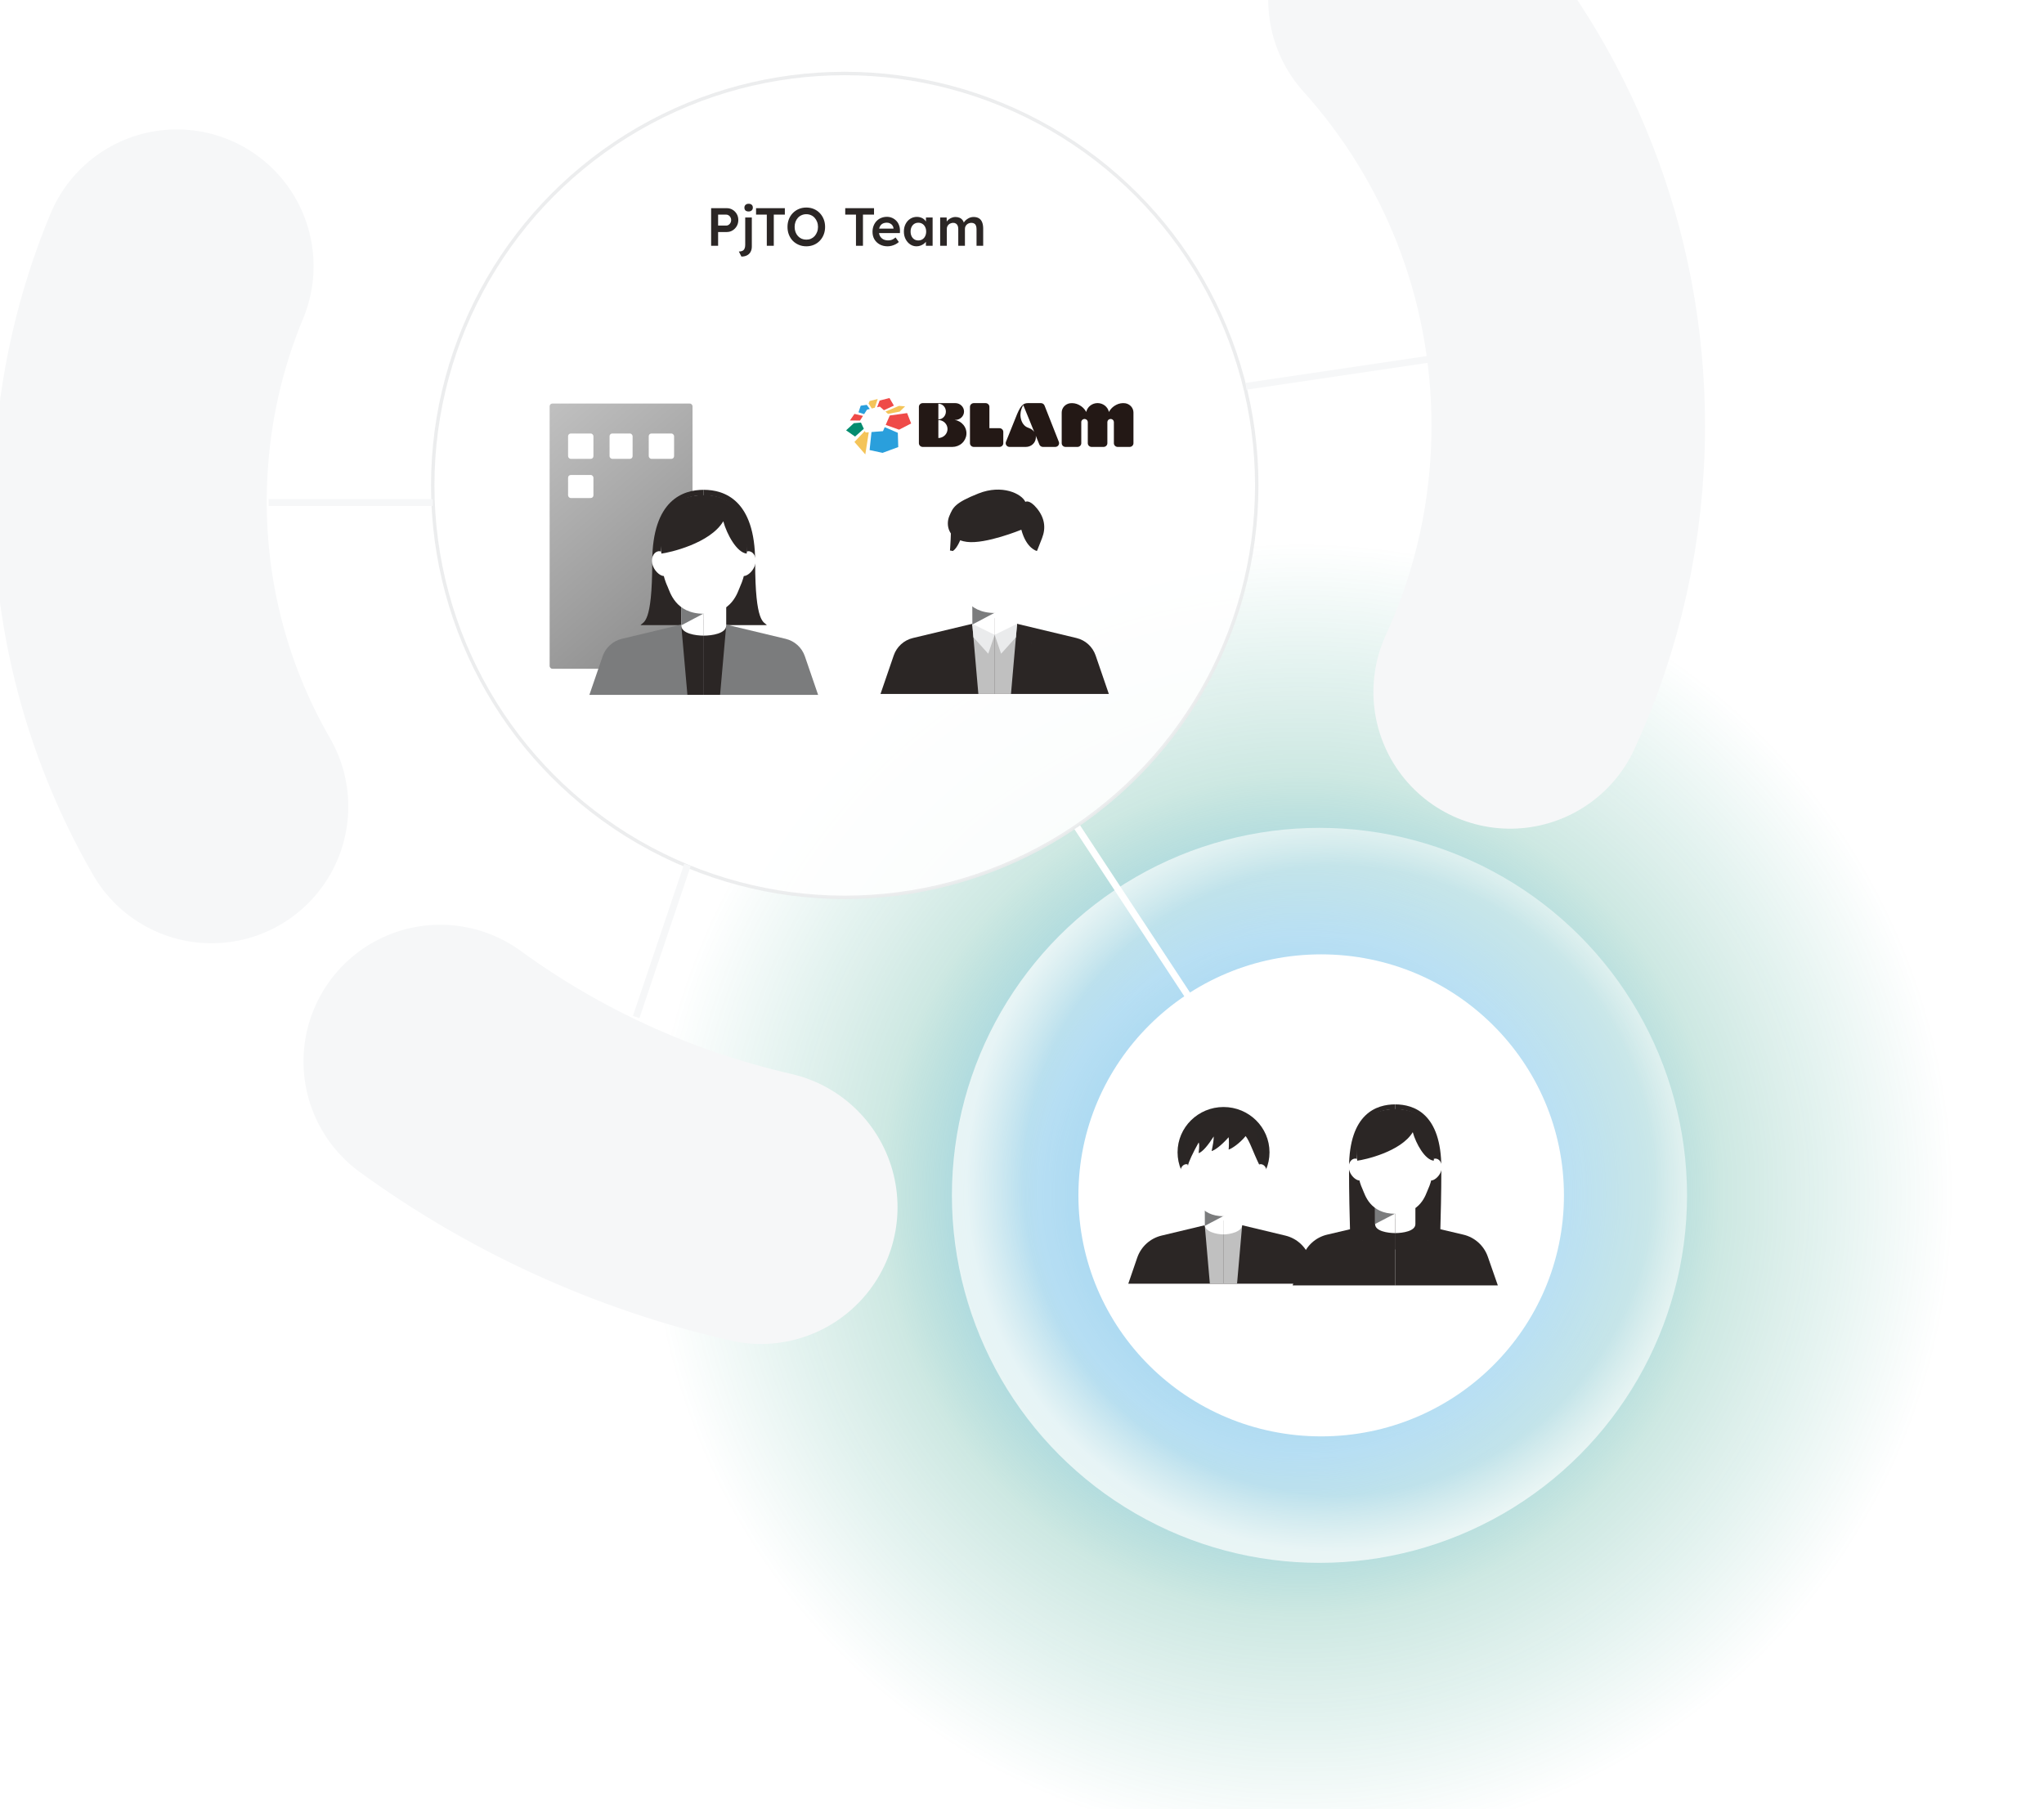 <svg width="680" height="602" viewBox="0 0 680 602" fill="none" xmlns="http://www.w3.org/2000/svg">
<g clip-path="url(#clip0_5706_57806)">
<g filter="url(#filter0_n_5706_57806)">
<circle cx="432.887" cy="397.556" r="239.444" fill="url(#paint0_radial_5706_57806)"/>
</g>
<circle opacity="0.9" cx="281.029" cy="161.525" r="137.069" fill="white" stroke="#EAEBEC" stroke-width="1.137"/>
<g filter="url(#filter1_n_5706_57806)">
<rect x="182.854" y="134.28" width="47.536" height="88.251" rx="0.893" fill="url(#paint1_linear_5706_57806)"/>
</g>
<rect x="188.988" y="144.246" width="8.434" height="8.434" rx="0.893" fill="white"/>
<rect x="188.988" y="158.047" width="8.434" height="7.667" rx="0.893" fill="white"/>
<rect x="202.787" y="144.246" width="7.667" height="8.434" rx="0.893" fill="white"/>
<rect x="215.823" y="144.246" width="8.434" height="8.434" rx="0.893" fill="white"/>
<g clip-path="url(#clip1_5706_57806)">
<path d="M251.225 187.005C251.225 166.292 240.915 162.981 234.106 162.981V208.001H255.102C254.156 206.772 251.225 207.717 251.225 187.005Z" fill="#2B2625"/>
<path d="M216.985 187.005C216.985 166.292 227.296 162.981 234.104 162.981V208.001H213.109C214.055 206.772 216.985 207.717 216.985 187.005Z" fill="#2B2625"/>
<path d="M234.124 218.618V231.219H196.075L200.488 218.362C201.481 215.47 203.884 213.286 206.858 212.574L234.124 206.044V218.618Z" fill="#7B7C7D"/>
<path d="M234.122 218.618V231.219H272.171L267.758 218.362C266.765 215.47 264.362 213.286 261.388 212.574L234.122 206.044V218.618Z" fill="#7B7C7D"/>
<path d="M234.124 231.208V206.068L226.654 208.175L228.688 231.208H234.124Z" fill="#2B2625"/>
<path d="M234.122 231.208V206.068L241.593 208.175L239.558 231.208H234.122Z" fill="#2B2625"/>
<path d="M221.992 214.291C221.992 214.311 222.019 214.318 222.019 214.329C222.019 214.339 222.019 214.359 221.999 214.359C221.978 214.359 221.965 214.359 221.968 214.332C221.971 214.305 221.978 214.311 221.992 214.291Z" fill="#9D9E9F"/>
<path d="M246.254 214.291C246.254 214.311 246.227 214.318 246.227 214.329C246.227 214.339 246.227 214.359 246.247 214.359C246.268 214.359 246.282 214.359 246.278 214.332C246.275 214.305 246.268 214.311 246.254 214.291Z" fill="#9D9E9F"/>
<path d="M246.254 214.291C246.254 214.311 246.227 214.318 246.227 214.329C246.227 214.339 246.227 214.359 246.247 214.359C246.268 214.359 246.282 214.359 246.278 214.332C246.275 214.305 246.268 214.311 246.254 214.291Z" fill="#9D9E9F"/>
<path d="M226.649 208.107V201.312H234.123V211.504C231.465 211.504 226.649 210.825 226.649 208.107Z" fill="white"/>
<path d="M241.597 208.107V201.312H234.123V211.504C236.781 211.504 241.597 210.825 241.597 208.107Z" fill="white"/>
<path d="M226.65 208.074L226.618 200.17H241.597L226.65 208.074Z" fill="#7B7C7D"/>
<path d="M234.054 164.817C219.402 164.817 219.94 179.697 219.886 183.627C219.795 189.855 221.469 193.838 222.084 195.173C222.868 196.872 224.663 204.225 234.151 204.225C243.639 204.225 245.431 196.872 246.215 195.173C246.821 193.838 248.504 189.855 248.416 183.627C248.358 179.697 248.707 164.817 234.054 164.817Z" fill="white"/>
<path d="M222.589 186.834C223.193 189.086 222.476 191.236 220.987 191.634C220.122 191.866 218.058 190.555 217.2 188.278C216.341 186.001 217.313 183.877 218.802 183.478C220.29 183.079 221.986 184.582 222.589 186.834Z" fill="white"/>
<path d="M245.712 186.834C245.109 189.086 245.826 191.236 247.314 191.634C248.179 191.866 250.243 190.555 251.102 188.278C251.961 186.001 250.988 183.877 249.5 183.478C248.012 183.079 246.316 184.582 245.712 186.834Z" fill="white"/>
<path d="M248.411 184.207C249.823 172.01 244.221 164.735 234.274 164.735C224.327 164.735 218.259 170.637 220.027 184.207C222.626 183.902 236.218 180.872 240.624 173.455C241.805 177.79 245.134 183.893 248.411 184.207Z" fill="#2B2625"/>
</g>
<path d="M177.785 102.93H384.274" stroke="white" stroke-width="1.787"/>
<g clip-path="url(#clip2_5706_57806)">
<path d="M299.106 142.973L303.126 140.904L301.778 137.452L296.016 138.254L294.656 141.386L299.106 142.973Z" fill="#EF4A48"/>
<path d="M299.31 136.956L301.109 135.213L299.075 135.049L294.576 136.961L295.421 137.719L299.31 136.956Z" fill="#F4C459"/>
<path d="M294.066 136.504L297.381 134.963L295.909 132.439L292.642 133.276L291.796 135.51L292.715 135.292L294.066 136.504Z" fill="#EF4A48"/>
<path d="M291.039 135.656L291.998 132.759L289.3 133.44L288.955 134.265L290.031 135.93L291.039 135.656Z" fill="#F4C459"/>
<path d="M289.362 136.087L288.347 134.712L286.338 134.997L285.602 137.201L287.48 137.802L288.443 136.305L289.362 136.087Z" fill="#2A9FDC"/>
<path d="M287.106 138.382L284.26 137.724L282.75 139.916L286.111 139.932L287.106 138.382Z" fill="#EF4A48"/>
<path d="M284.067 140.808L281.478 143.191L284.46 145.263L287.383 142.672L286.425 140.614L284.067 140.808Z" fill="#048C6F"/>
<path d="M287.721 143.397L284.253 147.06L287.873 151.202L289.024 143.833L287.959 143.914L287.721 143.397Z" fill="#F4C459"/>
<path d="M289.929 143.761L289.3 149.755L293.611 150.685L298.832 148.758L298.689 144.007L294.33 142.141L293.754 143.465L289.929 143.761Z" fill="#2A9FDC"/>
</g>
<g clip-path="url(#clip3_5706_57806)">
<path d="M352.259 147.029L347.497 134.944C347.405 134.707 347.24 134.502 347.024 134.357C346.808 134.213 346.552 134.135 346.289 134.134H342.111C340.781 134.134 339.785 134.393 338.348 137.846L334.657 147.025C334.582 147.213 334.557 147.416 334.581 147.615C334.606 147.815 334.681 148.006 334.799 148.172C334.917 148.338 335.075 148.474 335.26 148.568C335.444 148.662 335.65 148.711 335.858 148.712H341.285C342.17 148.711 343.019 148.371 343.644 147.767C344.269 147.163 344.621 146.345 344.621 145.492C344.621 145.318 344.606 145.145 344.576 144.975L345.776 147.923C345.871 148.156 346.036 148.356 346.251 148.496C346.466 148.637 346.719 148.712 346.979 148.712H351.05C351.259 148.712 351.464 148.664 351.649 148.57C351.834 148.477 351.993 148.341 352.112 148.176C352.231 148.01 352.306 147.82 352.332 147.62C352.357 147.42 352.332 147.217 352.259 147.029V147.029ZM342.477 142.495C342.314 142.421 342.142 142.348 341.953 142.28C341.106 141.979 340.272 141.23 339.807 139.926C338.819 137.129 340.431 134.797 340.431 134.797L344.072 143.737C343.688 143.172 343.13 142.738 342.477 142.495V142.495Z" fill="#231815"/>
<path d="M374.361 134.181C373.315 134.039 372.249 134.228 371.324 134.721C370.286 135.244 369.443 136.067 368.914 137.074C368.731 136.241 368.256 135.493 367.57 134.957C366.884 134.42 366.027 134.128 365.143 134.128C364.259 134.128 363.402 134.42 362.716 134.957C362.029 135.493 361.555 136.241 361.372 137.074C360.842 136.069 359.999 135.249 358.962 134.727C358.037 134.234 356.97 134.044 355.923 134.187C355.164 134.309 354.475 134.687 353.977 135.253C353.48 135.82 353.207 136.537 353.207 137.279V147.476C353.207 147.804 353.342 148.12 353.583 148.352C353.824 148.584 354.151 148.715 354.492 148.715H358.434C358.775 148.715 359.102 148.584 359.343 148.352C359.584 148.12 359.72 147.804 359.72 147.476V140.418C359.73 140.147 359.848 139.891 360.051 139.703C360.253 139.515 360.522 139.41 360.803 139.41C361.084 139.41 361.354 139.515 361.556 139.703C361.758 139.891 361.876 140.147 361.886 140.418V147.476C361.886 147.804 362.022 148.12 362.263 148.352C362.504 148.584 362.831 148.715 363.172 148.715H367.114C367.455 148.715 367.782 148.584 368.023 148.352C368.264 148.12 368.4 147.804 368.4 147.476V140.414C368.41 140.143 368.528 139.887 368.73 139.699C368.932 139.511 369.202 139.406 369.483 139.406C369.764 139.406 370.033 139.511 370.235 139.699C370.437 139.887 370.556 140.143 370.566 140.414V147.476C370.566 147.804 370.701 148.12 370.943 148.352C371.184 148.584 371.511 148.715 371.852 148.715H375.792C376.133 148.715 376.461 148.584 376.702 148.352C376.943 148.12 377.079 147.805 377.079 147.476V137.274C377.079 136.532 376.806 135.814 376.308 135.248C375.81 134.682 375.121 134.304 374.361 134.181V134.181Z" fill="#231815"/>
<path d="M332.493 142.478H329.155V135.373C329.155 135.207 329.12 135.043 329.052 134.89C328.985 134.737 328.887 134.599 328.763 134.483C328.639 134.367 328.492 134.277 328.332 134.217C328.171 134.157 327.999 134.129 327.827 134.134H323.976C323.807 134.134 323.64 134.166 323.484 134.229C323.328 134.291 323.186 134.382 323.067 134.497C322.947 134.612 322.853 134.749 322.788 134.899C322.724 135.05 322.69 135.211 322.69 135.373V147.476C322.691 147.642 322.726 147.806 322.793 147.959C322.861 148.111 322.959 148.249 323.083 148.365C323.207 148.48 323.353 148.57 323.514 148.63C323.674 148.69 323.846 148.718 324.018 148.712H332.493C332.666 148.712 332.837 148.679 332.996 148.613C333.155 148.548 333.299 148.453 333.419 148.332C333.539 148.212 333.633 148.07 333.694 147.914C333.756 147.759 333.784 147.593 333.777 147.426V147.426V143.718C333.778 143.555 333.744 143.394 333.68 143.244C333.616 143.093 333.521 142.957 333.402 142.841C333.283 142.726 333.141 142.635 332.985 142.572C332.829 142.51 332.662 142.478 332.493 142.478V142.478Z" fill="#231815"/>
<path d="M317.528 139.709C317.622 139.717 317.719 139.722 317.815 139.722C318.584 139.722 319.322 139.428 319.865 138.904C320.409 138.38 320.714 137.669 320.714 136.928C320.714 136.187 320.409 135.477 319.865 134.953C319.322 134.429 318.584 134.134 317.815 134.134H306.986C306.645 134.134 306.318 134.265 306.077 134.497C305.836 134.73 305.7 135.045 305.7 135.373V147.476C305.701 147.642 305.736 147.807 305.804 147.96C305.872 148.113 305.972 148.251 306.096 148.367C306.22 148.482 306.368 148.572 306.529 148.631C306.69 148.691 306.862 148.718 307.035 148.712H316.838C318.021 148.709 319.159 148.275 320.025 147.497C320.891 146.72 321.42 145.656 321.508 144.519C321.595 143.381 321.233 142.254 320.496 141.362C319.758 140.471 318.698 139.88 317.528 139.709V139.709ZM312.176 134.329C313.56 134.329 314.68 135.5 314.68 136.94C314.68 138.381 313.56 139.55 312.176 139.554V134.329ZM312.176 145.752V139.752C312.99 139.769 313.765 140.092 314.334 140.653C314.904 141.214 315.223 141.967 315.223 142.752C315.223 143.537 314.904 144.291 314.334 144.851C313.765 145.412 312.99 145.735 312.176 145.752V145.752Z" fill="#231815"/>
</g>
<g clip-path="url(#clip4_5706_57806)">
<path d="M330.908 218.335V230.914H292.925L297.328 218.088C298.321 215.195 300.724 213.012 303.698 212.3L330.908 205.783V218.335Z" fill="#2B2625"/>
<path d="M330.908 218.335V230.914H368.89L364.487 218.088C363.494 215.195 361.091 213.012 358.117 212.3L330.908 205.783V218.335Z" fill="#2B2625"/>
<path d="M330.907 230.902V205.807L323.447 207.565L325.481 230.902H330.907Z" fill="#C0C0C0"/>
<path d="M330.908 230.902V205.807L338.368 207.565L336.335 230.902H330.908Z" fill="#C0C0C0"/>
<path d="M318.798 214.016C318.798 214.037 318.825 214.043 318.825 214.054C318.825 214.064 318.825 214.084 318.804 214.084C318.784 214.084 318.77 214.084 318.774 214.057C318.777 214.03 318.784 214.037 318.798 214.016Z" fill="#9D9E9F"/>
<path d="M343.018 214.016C343.018 214.037 342.99 214.043 342.99 214.054C342.99 214.064 342.99 214.084 343.011 214.084C343.031 214.084 343.045 214.084 343.041 214.057C343.038 214.03 343.031 214.037 343.018 214.016Z" fill="#9D9E9F"/>
<path d="M323.447 207.444V201.059H330.908V211.233C328.255 211.233 323.447 210.157 323.447 207.444Z" fill="white"/>
<path d="M343.018 214.016C343.018 214.037 342.99 214.043 342.99 214.054C342.99 214.064 342.99 214.084 343.011 214.084C343.031 214.084 343.045 214.084 343.041 214.057C343.038 214.03 343.031 214.037 343.018 214.016Z" fill="#9D9E9F"/>
<path d="M338.368 207.444V201.059H330.908V211.233C333.561 211.233 338.368 210.157 338.368 207.444Z" fill="white"/>
<path d="M330.908 211.241L323.447 207.57L323.835 212.048L328.765 217.522L330.908 211.241Z" fill="#EAEBEC"/>
<path d="M330.908 211.241L338.368 207.57L337.98 212.048L333.05 217.522L330.908 211.241Z" fill="#EAEBEC"/>
<path d="M323.489 207.81L323.457 199.92H338.411L323.489 207.81Z" fill="#7B7C7D"/>
<path d="M330.838 164.628C316.211 164.628 316.749 179.482 316.694 183.405C316.604 189.622 318.275 193.598 318.888 194.931C319.671 196.628 321.463 203.967 330.934 203.967C340.406 203.967 342.194 196.628 342.977 194.931C343.582 193.598 345.262 189.622 345.174 183.405C345.117 179.482 345.464 164.628 330.838 164.628Z" fill="white"/>
<path d="M346.689 179.012C348.007 175.605 347.528 172.303 344.973 169.164C342.419 166.024 341.116 166.999 341.116 166.999C339.881 164.272 333.358 161.073 325.486 164.211C317.613 167.349 317.043 168.839 315.821 171.71C314.599 174.58 315.342 179.466 321.624 180.303C327.906 181.141 339.779 176.259 339.779 176.259C341.475 182.614 344.973 183.347 344.973 183.347C344.973 183.347 345.371 182.419 346.689 179.012Z" fill="#2B2625"/>
<path d="M316.362 172.767C316.553 176.923 316.007 183.615 316.007 183.615C319.129 183.846 321.433 173.554 321.433 173.554" fill="#2B2625"/>
<path d="M319.393 186.606C319.995 188.855 319.279 191 317.794 191.398C316.93 191.629 314.87 190.321 314.012 188.048C313.155 185.775 314.126 183.654 315.612 183.256C317.098 182.858 318.79 184.358 319.393 186.606Z" fill="white"/>
<path d="M342.475 186.606C341.873 188.855 342.589 191 344.074 191.398C344.938 191.629 346.998 190.321 347.856 188.048C348.713 185.775 347.742 183.654 346.256 183.256C344.77 182.858 343.078 184.358 342.475 186.606Z" fill="white"/>
</g>
<path d="M236.58 81.779V69.27H241.78C242.494 69.27 243.138 69.443 243.709 69.789C244.293 70.134 244.758 70.605 245.103 71.2C245.449 71.796 245.621 72.463 245.621 73.202C245.621 73.952 245.449 74.631 245.103 75.239C244.758 75.835 244.293 76.311 243.709 76.668C243.138 77.026 242.494 77.204 241.78 77.204H238.903V81.779H236.58ZM238.903 75.06H241.619C241.917 75.06 242.185 74.977 242.423 74.81C242.673 74.643 242.87 74.423 243.012 74.149C243.167 73.875 243.245 73.565 243.245 73.22C243.245 72.874 243.167 72.57 243.012 72.308C242.87 72.034 242.673 71.82 242.423 71.665C242.185 71.498 241.917 71.415 241.619 71.415H238.903V75.06ZM246.65 85.371L245.81 83.691C246.31 83.691 246.709 83.614 247.007 83.459C247.317 83.304 247.543 83.066 247.686 82.744C247.841 82.422 247.919 82.011 247.919 81.511V72.362H250.117V82.029C250.117 82.732 249.974 83.334 249.688 83.834C249.414 84.334 249.015 84.716 248.49 84.978C247.978 85.24 247.365 85.371 246.65 85.371ZM249.062 70.361C248.61 70.361 248.258 70.253 248.008 70.039C247.77 69.812 247.651 69.497 247.651 69.092C247.651 68.71 247.776 68.401 248.026 68.162C248.276 67.924 248.621 67.805 249.062 67.805C249.503 67.805 249.843 67.918 250.081 68.145C250.331 68.359 250.456 68.675 250.456 69.092C250.456 69.461 250.331 69.765 250.081 70.003C249.831 70.241 249.491 70.361 249.062 70.361ZM255.101 81.779V71.415H251.527V69.27H261.105V71.415H257.424V81.779H255.101ZM268.239 81.958C267.346 81.958 266.518 81.797 265.755 81.475C264.993 81.154 264.326 80.707 263.754 80.135C263.194 79.551 262.759 78.866 262.449 78.08C262.14 77.294 261.985 76.436 261.985 75.507C261.985 74.578 262.14 73.72 262.449 72.934C262.759 72.147 263.194 71.468 263.754 70.897C264.326 70.313 264.993 69.86 265.755 69.538C266.518 69.217 267.346 69.056 268.239 69.056C269.145 69.056 269.978 69.217 270.741 69.538C271.503 69.86 272.164 70.313 272.724 70.897C273.284 71.48 273.719 72.165 274.029 72.951C274.339 73.726 274.493 74.578 274.493 75.507C274.493 76.424 274.339 77.276 274.029 78.062C273.719 78.848 273.284 79.533 272.724 80.117C272.164 80.701 271.503 81.154 270.741 81.475C269.978 81.797 269.145 81.958 268.239 81.958ZM268.239 79.742C268.811 79.742 269.329 79.641 269.794 79.438C270.27 79.224 270.681 78.926 271.027 78.545C271.372 78.151 271.64 77.699 271.831 77.187C272.033 76.674 272.135 76.114 272.135 75.507C272.135 74.899 272.033 74.339 271.831 73.827C271.64 73.315 271.372 72.868 271.027 72.487C270.681 72.094 270.27 71.796 269.794 71.594C269.329 71.379 268.811 71.272 268.239 71.272C267.679 71.272 267.161 71.379 266.685 71.594C266.208 71.796 265.797 72.088 265.452 72.469C265.106 72.85 264.838 73.297 264.647 73.809C264.457 74.322 264.361 74.887 264.361 75.507C264.361 76.114 264.457 76.68 264.647 77.204C264.838 77.717 265.106 78.163 265.452 78.545C265.797 78.926 266.208 79.224 266.685 79.438C267.161 79.641 267.679 79.742 268.239 79.742ZM284.767 81.779V71.415H281.193V69.27H290.771V71.415H287.09V81.779H284.767ZM295.29 81.958C294.301 81.958 293.426 81.749 292.663 81.332C291.913 80.915 291.323 80.349 290.894 79.635C290.477 78.908 290.269 78.08 290.269 77.151C290.269 76.412 290.388 75.739 290.626 75.132C290.864 74.524 291.192 74 291.609 73.559C292.038 73.106 292.544 72.761 293.128 72.523C293.724 72.272 294.373 72.147 295.076 72.147C295.695 72.147 296.273 72.266 296.809 72.505C297.345 72.743 297.81 73.071 298.203 73.488C298.596 73.893 298.894 74.381 299.096 74.953C299.311 75.513 299.412 76.126 299.4 76.793L299.382 77.562H291.752L291.341 76.061H297.542L297.256 76.365V75.971C297.22 75.602 297.101 75.281 296.898 75.007C296.696 74.721 296.434 74.5 296.112 74.345C295.802 74.179 295.457 74.095 295.076 74.095C294.492 74.095 293.998 74.208 293.593 74.435C293.199 74.661 292.902 74.989 292.699 75.418C292.497 75.835 292.395 76.359 292.395 76.99C292.395 77.598 292.52 78.128 292.771 78.58C293.033 79.033 293.396 79.385 293.861 79.635C294.337 79.873 294.891 79.992 295.522 79.992C295.963 79.992 296.368 79.921 296.738 79.778C297.107 79.635 297.506 79.379 297.935 79.009L299.025 80.528C298.703 80.826 298.334 81.082 297.917 81.296C297.512 81.499 297.083 81.66 296.63 81.779C296.178 81.898 295.731 81.958 295.29 81.958ZM304.903 81.958C304.128 81.958 303.426 81.743 302.794 81.314C302.163 80.885 301.656 80.302 301.275 79.563C300.894 78.825 300.703 77.985 300.703 77.044C300.703 76.103 300.894 75.263 301.275 74.524C301.656 73.785 302.175 73.208 302.83 72.791C303.485 72.374 304.224 72.165 305.046 72.165C305.522 72.165 305.957 72.237 306.35 72.38C306.743 72.511 307.089 72.701 307.387 72.951C307.684 73.202 307.929 73.488 308.119 73.809C308.322 74.131 308.459 74.476 308.53 74.846L308.048 74.721V72.362H310.264V81.779H308.03V79.528L308.548 79.438C308.465 79.76 308.31 80.075 308.083 80.385C307.869 80.683 307.595 80.951 307.261 81.189C306.94 81.416 306.576 81.6 306.171 81.743C305.778 81.886 305.355 81.958 304.903 81.958ZM305.51 80.01C306.023 80.01 306.475 79.885 306.868 79.635C307.261 79.385 307.565 79.039 307.78 78.598C308.006 78.146 308.119 77.627 308.119 77.044C308.119 76.472 308.006 75.966 307.78 75.525C307.565 75.084 307.261 74.739 306.868 74.488C306.475 74.238 306.023 74.113 305.51 74.113C304.998 74.113 304.545 74.238 304.152 74.488C303.771 74.739 303.473 75.084 303.259 75.525C303.044 75.966 302.937 76.472 302.937 77.044C302.937 77.627 303.044 78.146 303.259 78.598C303.473 79.039 303.771 79.385 304.152 79.635C304.545 79.885 304.998 80.01 305.51 80.01ZM312.776 81.779V72.362H314.938L314.974 74.256L314.617 74.399C314.724 74.089 314.885 73.803 315.099 73.541C315.313 73.267 315.57 73.035 315.867 72.844C316.165 72.642 316.481 72.487 316.814 72.38C317.148 72.261 317.488 72.201 317.833 72.201C318.345 72.201 318.798 72.284 319.191 72.451C319.596 72.606 319.93 72.856 320.192 73.202C320.466 73.547 320.668 73.988 320.799 74.524L320.46 74.453L320.603 74.167C320.734 73.881 320.918 73.625 321.157 73.398C321.395 73.16 321.663 72.951 321.961 72.773C322.259 72.582 322.568 72.439 322.89 72.344C323.224 72.249 323.551 72.201 323.873 72.201C324.588 72.201 325.183 72.344 325.66 72.63C326.136 72.916 326.494 73.351 326.732 73.934C326.97 74.518 327.089 75.239 327.089 76.097V81.779H324.874V76.24C324.874 75.763 324.808 75.37 324.677 75.06C324.558 74.75 324.367 74.524 324.105 74.381C323.855 74.226 323.539 74.149 323.158 74.149C322.86 74.149 322.574 74.202 322.3 74.31C322.038 74.405 321.812 74.548 321.621 74.739C321.431 74.917 321.282 75.126 321.175 75.364C321.067 75.602 321.014 75.864 321.014 76.15V81.779H318.798V76.222C318.798 75.769 318.732 75.394 318.601 75.096C318.47 74.786 318.28 74.554 318.03 74.399C317.779 74.232 317.476 74.149 317.118 74.149C316.82 74.149 316.54 74.202 316.278 74.31C316.016 74.405 315.79 74.542 315.599 74.721C315.409 74.899 315.26 75.108 315.153 75.346C315.045 75.584 314.992 75.846 314.992 76.132V81.779H312.776Z" fill="#2B2625"/>
<path d="M253.089 401.699C213.368 392.55 177.42 375.739 146.468 353.207" stroke="#F6F7F8" stroke-width="91" stroke-linecap="round"/>
<path d="M70.371 268.36C51.471 235.598 41.473 197.209 43.499 156.641C44.702 132.543 50.051 109.632 58.822 88.564" stroke="#F6F7F8" stroke-width="91" stroke-linecap="round"/>
<path d="M502.405 230.237C514.81 203.293 521.73 173.297 521.73 141.685C521.73 87.209 501.183 37.535 467.421 0" stroke="#F6F7F8" stroke-width="91" stroke-linecap="round"/>
<path d="M439.144 398.125L358.381 275.275" stroke="white" stroke-width="2.275"/>
<path d="M211.644 338.406L228.706 287.787" stroke="#F6F7F8" stroke-width="2.275"/>
<path d="M89.362 167.212H143.962" stroke="#F6F7F8" stroke-width="2.275"/>
<path d="M414.512 128.538L475.937 119.438" stroke="#F6F7F8" stroke-width="2.275"/>
<circle cx="438.961" cy="397.752" r="122.281" fill="url(#paint2_radial_5706_57806)"/>
<ellipse cx="439.53" cy="397.752" rx="80.763" ry="80.194" fill="white"/>
<g clip-path="url(#clip5_5706_57806)">
<path d="M407.047 398.501C415.494 398.501 422.342 391.752 422.342 383.427C422.342 375.103 415.494 368.354 407.047 368.354C398.6 368.354 391.753 375.103 391.753 383.427C391.753 391.752 398.6 398.501 407.047 398.501Z" fill="#2A2625"/>
<path d="M407.02 416.667V427.153H375.358L378.328 418.502C379.592 414.82 382.651 412.04 386.437 411.134L407.02 406.204V416.667Z" fill="#2B2625"/>
<path d="M407.02 416.667V427.153H438.682L435.712 418.502C434.448 414.82 431.389 412.04 427.603 411.134L407.02 406.204V416.667Z" fill="#2B2625"/>
<path d="M407.02 427.143V406.224L400.802 407.689L402.497 427.143H407.02Z" fill="#C0C0C0"/>
<path d="M407.02 427.143V406.224L413.239 407.689L411.543 427.143H407.02Z" fill="#C0C0C0"/>
<path d="M396.926 413.067C396.926 413.084 396.949 413.089 396.949 413.098C396.949 413.106 396.949 413.123 396.932 413.123C396.915 413.123 396.904 413.123 396.906 413.101C396.909 413.078 396.915 413.084 396.926 413.067Z" fill="#9D9E9F"/>
<path d="M417.116 413.067C417.116 413.084 417.093 413.089 417.093 413.098C417.093 413.106 417.093 413.123 417.11 413.123C417.127 413.123 417.139 413.123 417.136 413.101C417.133 413.078 417.127 413.084 417.116 413.067Z" fill="#9D9E9F"/>
<path d="M400.802 407.587V402.265H407.021V410.745C404.809 410.745 400.802 409.849 400.802 407.587Z" fill="white"/>
<path d="M417.116 413.067C417.116 413.084 417.093 413.089 417.093 413.098C417.093 413.106 417.093 413.123 417.11 413.123C417.127 413.123 417.139 413.123 417.136 413.101C417.133 413.078 417.127 413.084 417.116 413.067Z" fill="#9D9E9F"/>
<path d="M413.239 407.587V402.265H407.019V410.745C409.231 410.745 413.239 409.849 413.239 407.587Z" fill="white"/>
<path d="M400.836 407.893L400.81 401.316H413.275L400.836 407.893Z" fill="#7B7C7D"/>
<path d="M406.962 371.898C394.769 371.898 395.217 384.28 395.172 387.55C395.096 392.733 396.489 396.047 397.001 397.158C397.653 398.572 399.147 404.69 407.042 404.69C414.937 404.69 416.428 398.572 417.081 397.158C417.585 396.047 418.985 392.733 418.912 387.55C418.864 384.28 419.154 371.898 406.962 371.898Z" fill="white"/>
<path d="M397.422 390.217C397.924 392.091 397.327 393.88 396.088 394.212C395.369 394.404 393.651 393.314 392.937 391.419C392.222 389.524 393.031 387.756 394.27 387.424C395.508 387.092 396.919 388.343 397.422 390.217Z" fill="white"/>
<path d="M416.662 390.217C416.16 392.091 416.757 393.88 417.996 394.212C418.715 394.404 420.433 393.314 421.147 391.419C421.862 389.524 421.053 387.756 419.814 387.424C418.576 387.092 417.165 388.343 416.662 390.217Z" fill="white"/>
<path d="M418.908 387.52C421.213 381.102 417.619 371.382 406.941 371.383C396.262 371.383 393.185 381.946 395.207 387.88C395.408 386.643 396.844 383.607 398.77 380.158C398.904 380.408 399.091 380.87 398.77 383.718C400.174 383.217 401.978 380.96 403.783 378.152C403.783 379.606 403.484 381.111 403.08 383.016C404.032 382.765 406.139 381.361 408.747 378.403C408.878 379.222 408.865 381.442 408.747 382.514C409.8 382.214 412.446 380.426 414.402 378.019C415.855 379.935 416.703 382.957 418.908 387.52Z" fill="#2B2625"/>
</g>
<g clip-path="url(#clip6_5706_57806)">
<path d="M448.794 388.681C448.794 370.401 458.043 367.48 464.15 367.48V415.728H448.793C449.642 414.643 448.794 406.961 448.794 388.681Z" fill="#2B2625"/>
<path d="M479.506 388.681C479.506 370.401 470.257 367.48 464.15 367.48V415.728H479.507C478.659 414.643 479.506 406.961 479.506 388.681Z" fill="#2B2625"/>
<path d="M464.17 416.581V427.702H430.04L433.373 418.15C434.654 414.479 437.72 411.717 441.504 410.825L464.17 405.484V416.581Z" fill="#2B2625"/>
<path d="M464.169 416.581V427.702H498.299L494.966 418.15C493.685 414.479 490.619 411.717 486.835 410.825L464.169 405.484V416.581Z" fill="#2B2625"/>
<path d="M453.288 412.763C453.288 412.781 453.313 412.787 453.313 412.796C453.313 412.805 453.313 412.823 453.294 412.823C453.276 412.823 453.263 412.823 453.266 412.799C453.27 412.775 453.276 412.781 453.288 412.763Z" fill="#9D9E9F"/>
<path d="M475.051 412.763C475.051 412.781 475.027 412.787 475.027 412.796C475.027 412.805 475.027 412.823 475.045 412.823C475.064 412.823 475.076 412.823 475.073 412.799C475.07 412.775 475.064 412.781 475.051 412.763Z" fill="#9D9E9F"/>
<path d="M475.051 412.763C475.051 412.781 475.027 412.787 475.027 412.796C475.027 412.805 475.027 412.823 475.045 412.823C475.064 412.823 475.076 412.823 475.073 412.799C475.07 412.775 475.064 412.781 475.051 412.763Z" fill="#9D9E9F"/>
<path d="M457.465 407.305V401.308H464.169V410.303C461.785 410.303 457.465 409.703 457.465 407.305Z" fill="white"/>
<path d="M470.874 407.305V401.308H464.17V410.303C466.554 410.303 470.874 409.703 470.874 407.305Z" fill="white"/>
<path d="M457.466 407.276L457.437 400.3H470.874L457.466 407.276Z" fill="#7B7C7D"/>
<path d="M464.108 369.1C450.964 369.1 451.448 382.232 451.399 385.7C451.317 391.197 452.819 394.712 453.37 395.89C454.074 397.39 455.684 403.879 464.194 403.879C472.705 403.879 474.313 397.39 475.016 395.89C475.559 394.712 477.069 391.197 476.99 385.7C476.939 382.232 477.251 369.1 464.108 369.1Z" fill="white"/>
<path d="M453.824 388.531C454.365 390.519 453.722 392.415 452.387 392.767C451.611 392.972 449.759 391.815 448.989 389.805C448.219 387.796 449.091 385.921 450.426 385.569C451.761 385.217 453.282 386.543 453.824 388.531Z" fill="white"/>
<path d="M474.565 388.531C474.024 390.519 474.667 392.415 476.002 392.767C476.778 392.972 478.63 391.815 479.4 389.805C480.17 387.796 479.298 385.921 477.963 385.569C476.628 385.217 475.106 386.543 474.565 388.531Z" fill="white"/>
<path d="M476.986 386.212C478.253 375.448 473.228 369.028 464.305 369.028C455.382 369.028 449.939 374.237 451.525 386.212C453.857 385.943 466.049 383.269 470.001 376.723C471.061 380.549 474.047 385.936 476.986 386.212Z" fill="#2B2625"/>
</g>
</g>
<defs>
<filter id="filter0_n_5706_57806" x="193.444" y="158.112" width="478.887" height="478.888" filterUnits="userSpaceOnUse" color-interpolation-filters="sRGB">
<feFlood flood-opacity="0" result="BackgroundImageFix"/>
<feBlend mode="normal" in="SourceGraphic" in2="BackgroundImageFix" result="shape"/>
<feTurbulence type="fractalNoise" baseFrequency="1.758 1.758" stitchTiles="stitch" numOctaves="3" result="noise" seed="6864" />
<feColorMatrix in="noise" type="luminanceToAlpha" result="alphaNoise" />
<feComponentTransfer in="alphaNoise" result="coloredNoise1">
<feFuncA type="discrete" tableValues="1 1 1 1 1 1 1 1 1 1 1 1 1 1 1 1 1 1 1 1 1 1 1 1 1 1 1 1 1 1 1 1 1 1 1 1 1 1 1 1 1 1 1 1 1 1 1 1 1 1 1 0 0 0 0 0 0 0 0 0 0 0 0 0 0 0 0 0 0 0 0 0 0 0 0 0 0 0 0 0 0 0 0 0 0 0 0 0 0 0 0 0 0 0 0 0 0 0 0 0 "/>
</feComponentTransfer>
<feComposite operator="in" in2="shape" in="coloredNoise1" result="noise1Clipped" />
<feFlood flood-color="rgba(0, 0, 0, 0.25)" result="color1Flood" />
<feComposite operator="in" in2="noise1Clipped" in="color1Flood" result="color1" />
<feMerge result="effect1_noise_5706_57806">
<feMergeNode in="shape" />
<feMergeNode in="color1" />
</feMerge>
</filter>
<filter id="filter1_n_5706_57806" x="182.854" y="134.28" width="47.536" height="88.251" filterUnits="userSpaceOnUse" color-interpolation-filters="sRGB">
<feFlood flood-opacity="0" result="BackgroundImageFix"/>
<feBlend mode="normal" in="SourceGraphic" in2="BackgroundImageFix" result="shape"/>
<feTurbulence type="fractalNoise" baseFrequency="2.238 2.238" stitchTiles="stitch" numOctaves="3" result="noise" seed="6009" />
<feColorMatrix in="noise" type="luminanceToAlpha" result="alphaNoise" />
<feComponentTransfer in="alphaNoise" result="coloredNoise1">
<feFuncA type="discrete" tableValues="1 1 1 1 1 1 1 1 1 1 1 1 1 1 1 1 1 1 1 1 1 1 1 1 1 1 1 1 1 1 1 1 1 1 1 1 1 1 1 1 1 1 1 1 1 1 1 1 1 1 1 0 0 0 0 0 0 0 0 0 0 0 0 0 0 0 0 0 0 0 0 0 0 0 0 0 0 0 0 0 0 0 0 0 0 0 0 0 0 0 0 0 0 0 0 0 0 0 0 0 "/>
</feComponentTransfer>
<feComposite operator="in" in2="shape" in="coloredNoise1" result="noise1Clipped" />
<feFlood flood-color="rgba(0, 0, 0, 0.25)" result="color1Flood" />
<feComposite operator="in" in2="noise1Clipped" in="color1Flood" result="color1" />
<feMerge result="effect1_noise_5706_57806">
<feMergeNode in="shape" />
<feMergeNode in="color1" />
</feMerge>
</filter>
<radialGradient id="paint0_radial_5706_57806" cx="0" cy="0" r="1" gradientUnits="userSpaceOnUse" gradientTransform="translate(432.887 397.556) rotate(41.269) scale(243.904)">
<stop stop-color="#2A9FDC"/>
<stop offset="0.356" stop-color="#2A9FDC" stop-opacity="0.5"/>
<stop offset="0.572" stop-color="#048C6F" stop-opacity="0.2"/>
<stop offset="0.889" stop-color="#048C6F" stop-opacity="0"/>
</radialGradient>
<linearGradient id="paint1_linear_5706_57806" x1="182.854" y1="134.28" x2="246.943" y2="209.027" gradientUnits="userSpaceOnUse">
<stop stop-color="#C0C0C0"/>
<stop offset="1" stop-color="#888888"/>
</linearGradient>
<radialGradient id="paint2_radial_5706_57806" cx="0" cy="0" r="1" gradientUnits="userSpaceOnUse" gradientTransform="translate(445.267 392.784) rotate(44.937) scale(123.349)">
<stop stop-color="white" stop-opacity="0.5"/>
<stop offset="0.846" stop-color="white" stop-opacity="0.3"/>
<stop offset="1" stop-color="white" stop-opacity="0.7"/>
</radialGradient>
<clipPath id="clip0_5706_57806">
<rect width="680" height="602" fill="white"/>
</clipPath>
<clipPath id="clip1_5706_57806">
<rect width="78.625" height="78.625" fill="white" transform="translate(194.811 152.594)"/>
</clipPath>
<clipPath id="clip2_5706_57806">
<rect width="21.648" height="18.763" fill="white" transform="translate(281.478 132.439)"/>
</clipPath>
<clipPath id="clip3_5706_57806">
<rect width="71.379" height="14.581" fill="white" transform="translate(305.7 134.134)"/>
</clipPath>
<clipPath id="clip4_5706_57806">
<rect width="78.487" height="78.487" fill="white" transform="translate(291.662 152.425)"/>
</clipPath>
<clipPath id="clip5_5706_57806">
<rect width="65.426" height="65.426" fill="white" transform="translate(374.306 361.725)"/>
</clipPath>
<clipPath id="clip6_5706_57806">
<rect width="70.527" height="69.39" fill="white" transform="translate(428.906 358.312)"/>
</clipPath>
</defs>
</svg>
